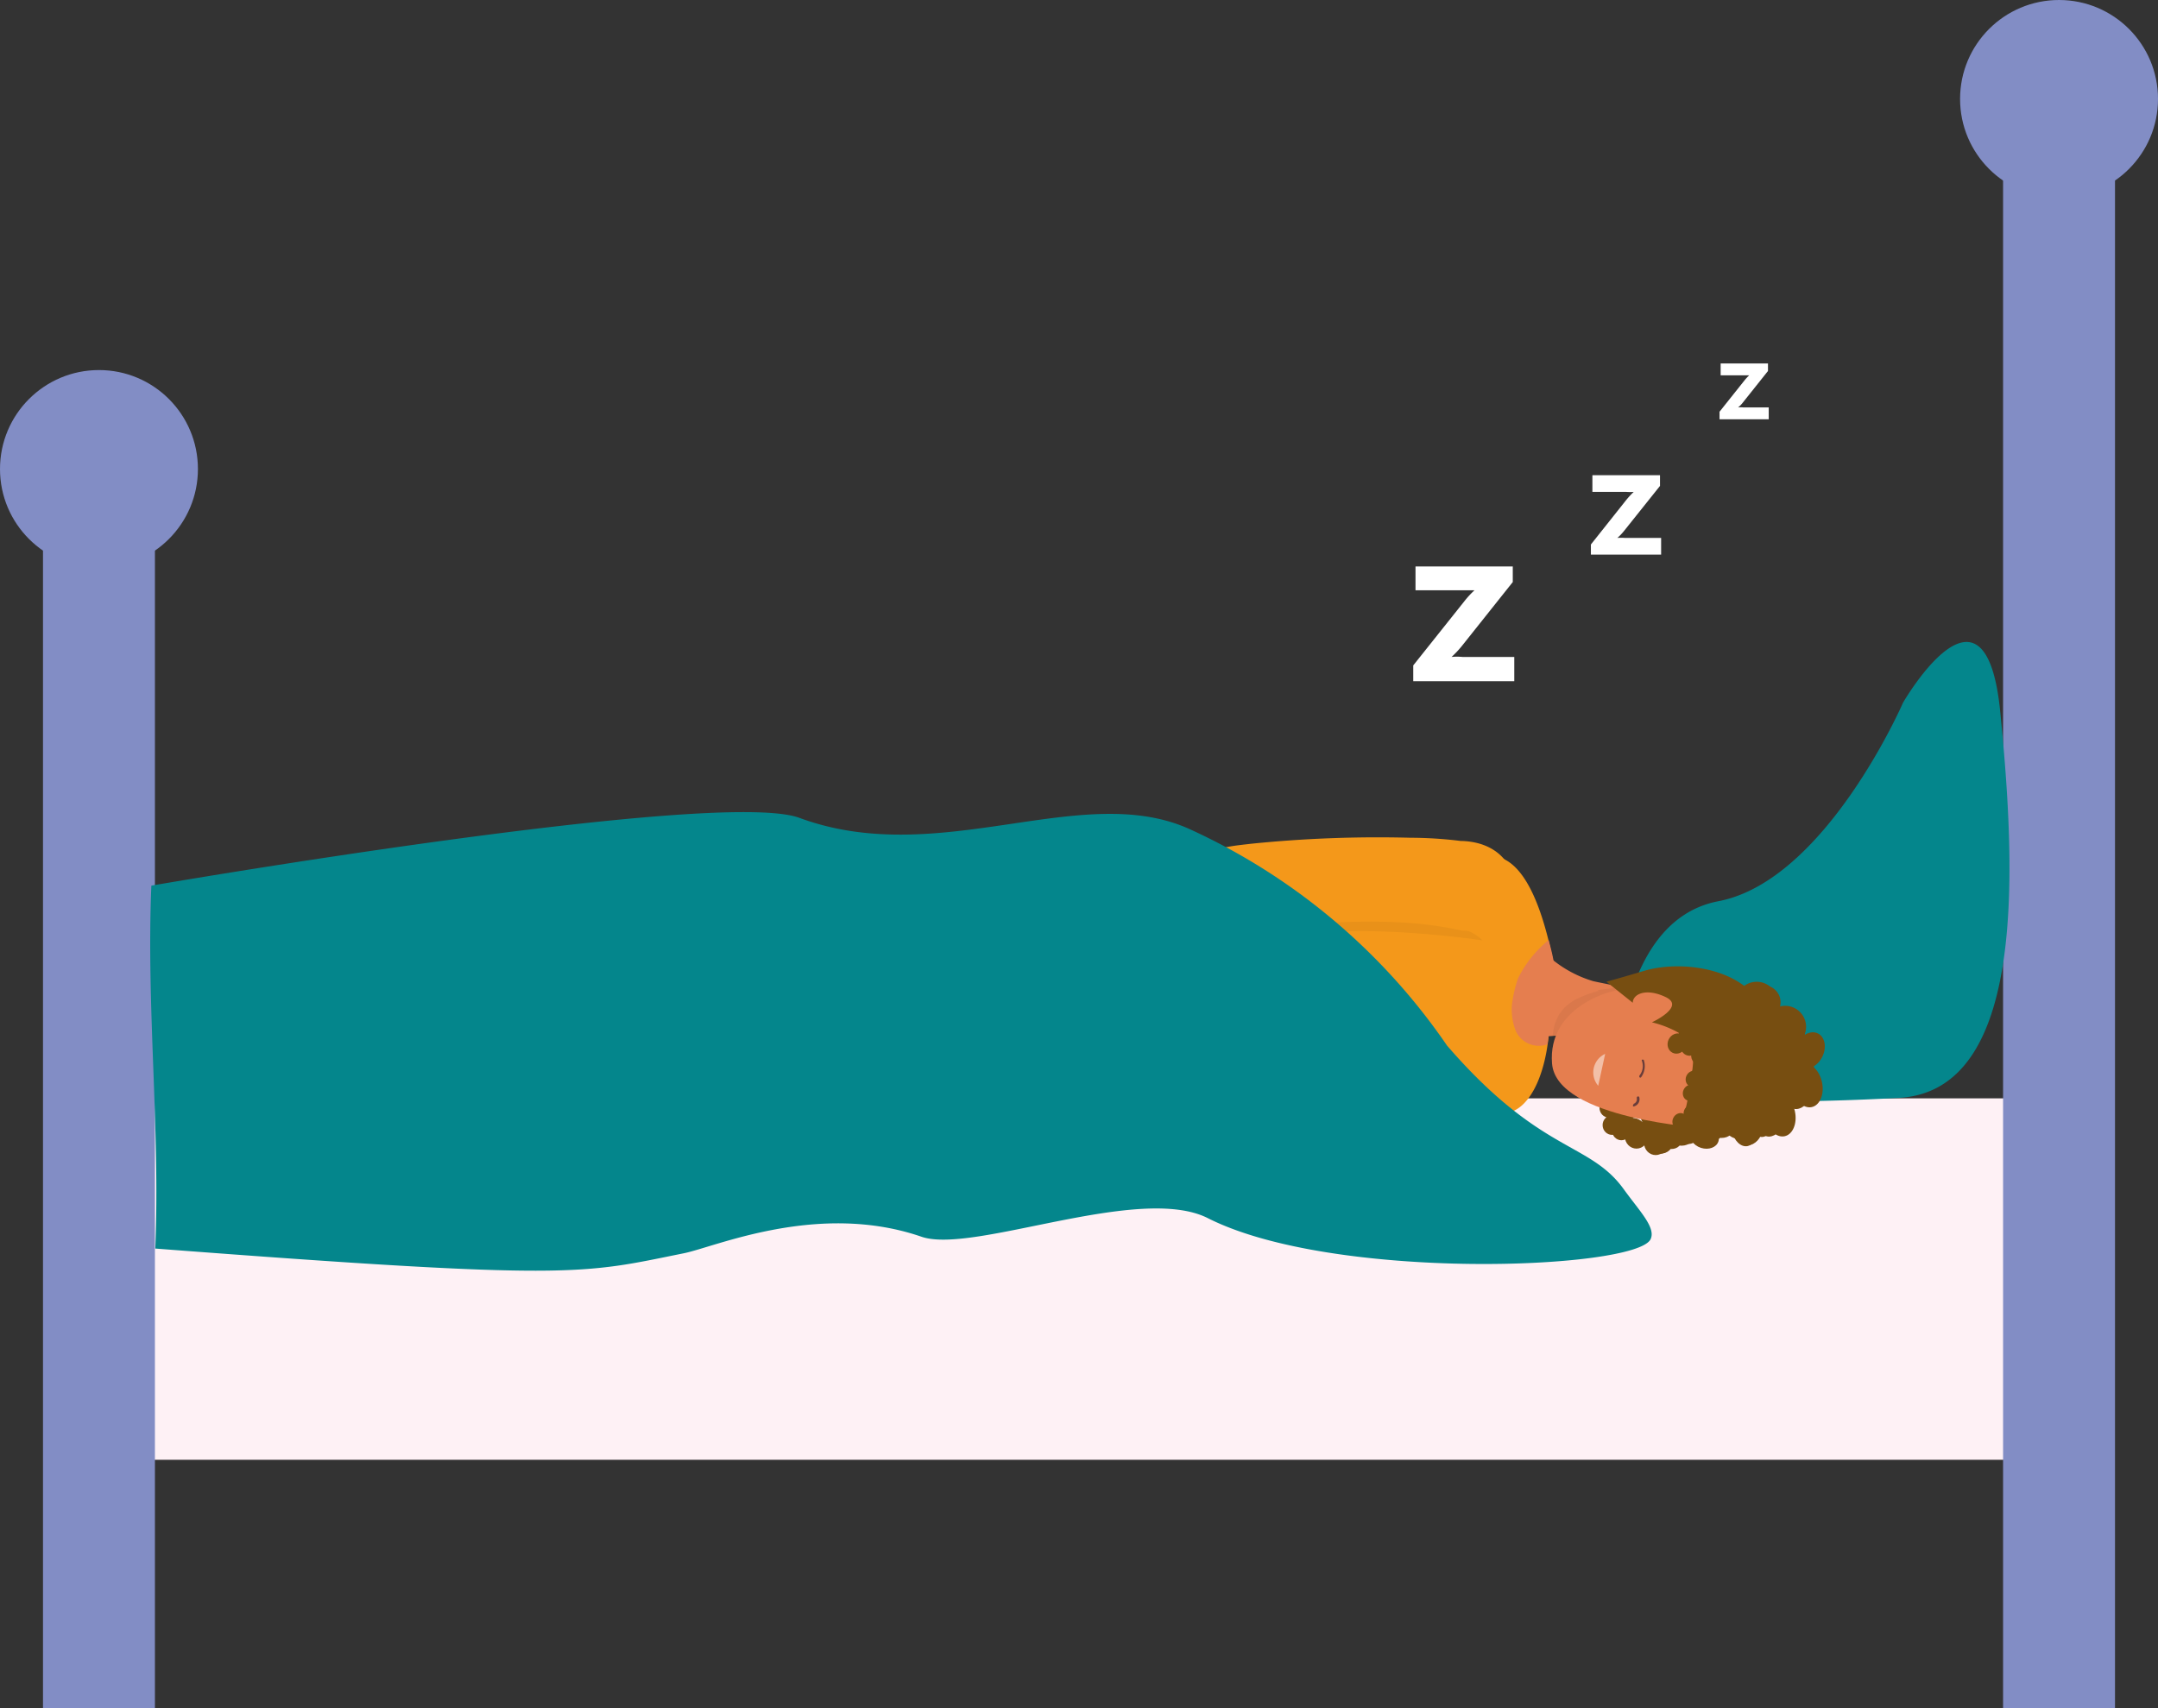 <svg xmlns="http://www.w3.org/2000/svg" xmlns:xlink="http://www.w3.org/1999/xlink" viewBox="0 0 114.92 90.98"><rect x="0" y="0" width="114.92" height="90.98" fill="#333333" stroke="none"/><defs><style>.cls-1{fill:none;}.cls-2{fill:#fff;}.cls-3{fill:#828dc5;}.cls-4{fill:#fef1f5;}.cls-5{fill:#04868c;}.cls-6{fill:#0a202d;}.cls-7{fill:#0e2538;}.cls-8{opacity:0.06;}.cls-9{opacity:0.04;}.cls-10{fill:#010101;}.cls-11{fill:#f4981a;}.cls-12{clip-path:url(#clip-path);}.cls-13{fill:#e57e4f;}.cls-14{opacity:0.05;}.cls-15{fill:#3b2121;}.cls-16{opacity:0.15;}.cls-17{clip-path:url(#clip-path-2);}.cls-18{fill:#774e11;}.cls-19{clip-path:url(#clip-path-3);}.cls-20{opacity:0.5;}.cls-21{clip-path:url(#clip-path-4);}.cls-22{fill:#6a3d3a;}</style><clipPath id="clip-path"><rect class="cls-1" x="58.05" y="44.02" width="19.72" height="15.21" transform="translate(-2.51 3.48) rotate(-2.88)"/></clipPath><clipPath id="clip-path-2"><rect class="cls-1" x="87.22" y="52.2" width="0.22" height="0.21" transform="translate(-2.52 4.46) rotate(-2.88)"/></clipPath><clipPath id="clip-path-3"><rect class="cls-1" x="82.47" y="52.82" width="4.06" height="2.79" transform="translate(-5.91 10.55) rotate(-6.91)"/></clipPath><clipPath id="clip-path-4"><rect class="cls-1" x="83.74" y="56.51" width="2.28" height="1.2" transform="translate(-6 104.09) rotate(-61.27)"/></clipPath></defs><g id="Layer_2" data-name="Layer 2"><g id="Layer_1-2" data-name="Layer 1"><path class="cls-2" d="M75.26,35.44,78,32a4.78,4.78,0,0,1,.52-.56v0s-.18,0-.56,0H75.38V30.17h5.18V31l-2.73,3.43a5.35,5.35,0,0,1-.53.56v0a3,3,0,0,1,.58,0h2.76v1.29H75.26Z"/><path class="cls-2" d="M84.72,29l1.89-2.38A4.78,4.78,0,0,1,87,26.2v0a2.69,2.69,0,0,1-.39,0H84.8v-.89h3.6v.57l-1.9,2.38a2.89,2.89,0,0,1-.37.39h0a3,3,0,0,1,.4,0h1.93v.89H84.72Z"/><path class="cls-2" d="M91.57,21.93l1.33-1.67a2.83,2.83,0,0,1,.25-.27H91.63v-.63h2.52v.4l-1.33,1.67a1.59,1.59,0,0,1-.26.27v0a1.45,1.45,0,0,1,.28,0h1.35v.63H91.57Z"/><circle class="cls-3" cx="109.65" cy="5.27" r="5.27"/><rect class="cls-4" x="6.89" y="58.5" width="101.01" height="19.25" transform="translate(114.79 136.25) rotate(180)"/><rect class="cls-3" x="106.67" y="5.27" width="5.96" height="85.71" transform="translate(219.3 96.25) rotate(180)"/><rect class="cls-3" x="2.29" y="25.17" width="5.96" height="65.81" transform="translate(10.54 116.15) rotate(180)"/><circle class="cls-3" cx="5.27" cy="24.98" r="5.27"/><path class="cls-5" d="M101.34,37.43s4.38-7.6,5.18.49S108,58,101.2,58.47a138.51,138.51,0,0,1-15.14,0S85.8,49.09,91.51,48,101.34,37.43,101.34,37.43Z"/><path class="cls-6" d="M56.92,58.32,55.4,49.79,40.5,55.73a34.32,34.32,0,0,0-5.59-1.4C30.92,54,17.4,54,17.4,54l.1,2.91,21.92,2.77S49.77,58.4,51.58,58.2s4.25.19,4.74.08"/><path class="cls-7" d="M49.37,44.87c-2,.1-6.55,5-7,5.24-3.35,2-6.17,5.32-7.94,5.18-1-.08-18.53-3.93-18.53-3.93l-.61,1.78,12.81,5.7,6.87,1.71,20.29-7.94,2.36-7.71a13.2,13.2,0,0,0-8.22,0"/><path class="cls-7" d="M12.37,59l3.94-1.2L18.83,56a4,4,0,0,0-1-2.72l-7.85,6s.72.8,2.42-.21"/><path class="cls-7" d="M12.15,57.39,15.8,55.5l2.14-2.29a4,4,0,0,0-1.5-2.48L9.8,58s.86.66,2.35-.65"/><g class="cls-9"><path class="cls-10" d="M78.22,58c-3.67.79-7.4-2.21-10,.63"/><path class="cls-10" d="M68.07,57.38c1.06,1,1,0,.57,1.21-.84,2.12,2,3,2.83,2.86.5-.11,6.46-1.91,8.16-1.62"/></g><path class="cls-11" d="M80.08,59.3c1.43-.07,2.43-2.33,2.45-5.26,0-1.28.42-1.63.23-2.59C82.12,48.11,81,45.24,79,45.62a110.62,110.62,0,0,1-12.53,1.73c-1.62,0-5.68-2.9-8.13-2.85A9.31,9.31,0,0,0,56,47.92c-1.78,5,.42,11,.42,11s8.9.4,12.54.6c0,0,1.08,1.7,4,1.11a45.55,45.55,0,0,1,7.11-1.32"/><g class="cls-9"><g class="cls-12"><path class="cls-10" d="M65.73,58.65a10.81,10.81,0,0,1-.13-2,9.67,9.67,0,0,1,.13-1.32c.08-.44,1.61-4.49,2.13-6.27.19-.62,5.4-1.06,7.8-1.07.5,0,1.46-1.64,1.83-2.13a100.55,100.55,0,0,1-11,1.46c-1.62,0-5.68-2.9-8.13-2.85a6.76,6.76,0,0,0-.6.63,2,2,0,0,1,.45.15,12.65,12.65,0,0,1,3.38,2.58c.18.18.36.35.53.54a4.35,4.35,0,0,1,.83,1.24,4.87,4.87,0,0,1,.15,2.4,18.34,18.34,0,0,1-.83,3.59,19.15,19.15,0,0,0-.64,3.08c0,.15,0,.29,0,.44l4.28.2c0-.23-.08-.47-.11-.7"/></g></g><path class="cls-13" d="M69,63.85v-1h0a3.58,3.58,0,0,0-.23-1.44,27.39,27.39,0,0,0-1.06-2.83c-.07-2.25-.34-6.87-.21-9.5,3.4-.17,6.86-.46,10.2.26,3.63.47,3.92-4.32,0-4.37a23.28,23.28,0,0,0-2.62-.15,64.5,64.5,0,0,0-8.35.36c-1.31.16-3.14.28-3.31,2-.36,3.35.68,5.31,2.19,11.82v0c-1,.9-.35,2.78-.12,3.27l0,.75a.59.59,0,0,0,0,.13.41.41,0,0,0,.4.26.41.41,0,0,0,.4-.42l0-.49h.07v.7a.58.58,0,0,0,0,.14.41.41,0,0,0,.39.27.41.41,0,0,0,.4-.42V62.6h.06v1a.35.35,0,0,0,0,.14.42.42,0,0,0,.39.26.4.4,0,0,0,.4-.41v-.86h.06v1.13a.32.32,0,0,0,0,.14.41.41,0,0,0,.39.27.41.41,0,0,0,.4-.42"/><g class="cls-14"><path class="cls-10" d="M67.85,51.1a1.52,1.52,0,0,1,.47-.8c2-1.42,10.42-.27,10.63-.21a2.2,2.2,0,0,0-1.35-.64,17.72,17.72,0,0,0-1.86-.33,48.29,48.29,0,0,0-6-.44c-.94,0-2.26-.07-2.53,1.12-.5,2.23-.18,4,.31,8.18h.63a57.9,57.9,0,0,1-.3-6.88"/></g><path class="cls-11" d="M67.8,58.1c-.08-2.47-.37-6.45-.25-8.8,3.47-.15,6.83-.5,10.23.25,3.68.49,4-4.69,0-4.76a21.85,21.85,0,0,0-2.66-.17,66.83,66.83,0,0,0-8.5.32c-1.34.16-3.19.27-3.38,2-.36,3.2.37,5.64,1.73,11.44.15,0,2.65-.27,2.82-.27"/><path class="cls-13" d="M80.79,52.25c0-.07.11-.2,0,0a7.16,7.16,0,0,0-.28,1.3,3.19,3.19,0,0,0,.2,1.34,1.35,1.35,0,0,0,1.7.73A12.73,12.73,0,0,0,82.53,54c.18-2.13.51-1.86-.06-3.93a6.1,6.1,0,0,0-1.68,2.14"/><path class="cls-15" d="M84.7,51.68h0s0,0,0,0"/><g class="cls-16"><g class="cls-17"><path class="cls-10" d="M87.4,52.27a.25.25,0,0,1,0-.07l-.15.22.22-.05a.93.93,0,0,1,0-.1"/></g></g><path class="cls-13" d="M84.76,54.93a2.57,2.57,0,0,0,1.41-1.76c0-.76,0-.62-1.32-.91A6.27,6.27,0,0,1,82.54,51c-1.21.28-1.51,1.95-1.26,3.22.09.5.31,1,.82,1l2.66-.2"/><ellipse class="cls-18" cx="88.06" cy="60.21" rx="0.61" ry="0.78" transform="translate(3.93 125.8) rotate(-72.3)"/><ellipse class="cls-18" cx="88.82" cy="60.84" rx="0.61" ry="0.78" transform="matrix(0.3, -0.95, 0.95, 0.3, 3.85, 126.95)"/><ellipse class="cls-18" cx="89.4" cy="60.37" rx="0.61" ry="0.78" transform="translate(4.7 127.18) rotate(-72.3)"/><ellipse class="cls-18" cx="89.43" cy="60.39" rx="0.61" ry="0.78" transform="translate(4.71 127.23) rotate(-72.3)"/><ellipse class="cls-18" cx="90.76" cy="60.55" rx="0.61" ry="0.78" transform="translate(5.49 128.61) rotate(-72.3)"/><ellipse class="cls-18" cx="91.57" cy="59.98" rx="0.61" ry="0.78" transform="translate(6.58 128.98) rotate(-72.3)"/><ellipse class="cls-18" cx="92.57" cy="60.05" rx="0.61" ry="0.78" transform="translate(7.22 129.98) rotate(-72.3)"/><ellipse class="cls-18" cx="92.52" cy="59.33" rx="0.61" ry="0.78" transform="translate(7.87 129.43) rotate(-72.3)"/><ellipse class="cls-18" cx="85.96" cy="58.38" rx="0.49" ry="0.62" transform="translate(4.2 122.52) rotate(-72.3)"/><ellipse class="cls-18" cx="85.79" cy="59.01" rx="0.49" ry="0.62" transform="translate(3.5 122.8) rotate(-72.3)"/><ellipse class="cls-18" cx="86.48" cy="59.2" rx="0.49" ry="0.62" transform="translate(3.79 123.59) rotate(-72.3)"/><ellipse class="cls-18" cx="86.49" cy="59.23" rx="0.49" ry="0.62" transform="matrix(0.3, -0.95, 0.95, 0.3, 3.77, 123.61)"/><ellipse class="cls-18" cx="86.32" cy="59.85" rx="0.49" ry="0.62" transform="translate(3.06 123.89) rotate(-72.3)"/><ellipse class="cls-18" cx="87.01" cy="60.05" rx="0.49" ry="0.62" transform="translate(3.35 124.68) rotate(-72.3)"/><ellipse class="cls-18" cx="87.89" cy="60.34" rx="0.49" ry="0.62" transform="translate(3.68 125.73) rotate(-72.3)"/><ellipse class="cls-18" cx="88.33" cy="60.94" rx="0.49" ry="0.62" transform="translate(3.41 126.56) rotate(-72.3)"/><ellipse class="cls-18" cx="88.92" cy="60.7" rx="0.49" ry="0.62" transform="translate(4.06 126.95) rotate(-72.3)"/><ellipse class="cls-18" cx="91.2" cy="58.65" rx="0.86" ry="0.9" transform="translate(-0.34 0.53) rotate(-0.33)"/><ellipse class="cls-18" cx="92.3" cy="58.37" rx="0.86" ry="0.9" transform="translate(-0.34 0.53) rotate(-0.33)"/><ellipse class="cls-18" cx="92.06" cy="57.36" rx="0.86" ry="0.9" transform="translate(-0.33 0.53) rotate(-0.33)"/><ellipse class="cls-18" cx="92.1" cy="57.34" rx="0.86" ry="0.9" transform="translate(-0.33 0.53) rotate(-0.33)"/><ellipse class="cls-18" cx="93.19" cy="57.05" rx="0.86" ry="0.9" transform="translate(-0.33 0.54) rotate(-0.33)"/><ellipse class="cls-18" cx="92.95" cy="56.04" rx="0.86" ry="0.9" transform="translate(-0.32 0.54) rotate(-0.33)"/><ellipse class="cls-18" cx="88.05" cy="59.39" rx="0.69" ry="0.72" transform="translate(-0.34 0.51) rotate(-0.33)"/><ellipse class="cls-18" cx="88.68" cy="60.08" rx="0.69" ry="0.72" transform="translate(-0.35 0.51) rotate(-0.33)"/><ellipse class="cls-18" cx="89.25" cy="59.5" rx="0.69" ry="0.72" transform="translate(-0.34 0.52) rotate(-0.33)"/><ellipse class="cls-18" cx="89.28" cy="59.52" rx="0.69" ry="0.72" transform="translate(-0.34 0.52) rotate(-0.33)"/><ellipse class="cls-18" cx="89.9" cy="60.21" rx="0.69" ry="0.72" transform="translate(-0.35 0.52) rotate(-0.33)"/><ellipse class="cls-18" cx="90.48" cy="59.64" rx="0.69" ry="0.72" transform="translate(-0.34 0.52) rotate(-0.33)"/><ellipse class="cls-18" cx="91.26" cy="58.94" rx="0.69" ry="0.72" transform="translate(-0.34 0.53) rotate(-0.33)"/><ellipse class="cls-18" cx="92.17" cy="58.97" rx="0.69" ry="0.72" transform="translate(-0.34 0.53) rotate(-0.33)"/><ellipse class="cls-18" cx="92.18" cy="58.14" rx="0.69" ry="0.72" transform="translate(-0.33 0.53) rotate(-0.33)"/><ellipse class="cls-18" cx="87.15" cy="60.52" rx="0.62" ry="0.65" transform="translate(-0.35 0.51) rotate(-0.33)"/><ellipse class="cls-18" cx="88.17" cy="60.87" rx="0.62" ry="0.65" transform="translate(-0.35 0.51) rotate(-0.33)"/><ellipse class="cls-18" cx="85.99" cy="58.4" rx="0.5" ry="0.52" transform="translate(-0.34 0.5) rotate(-0.33)"/><ellipse class="cls-18" cx="85.68" cy="59" rx="0.5" ry="0.52" transform="translate(-0.34 0.5) rotate(-0.33)"/><ellipse class="cls-18" cx="86.17" cy="59.29" rx="0.5" ry="0.52" transform="translate(-0.34 0.5) rotate(-0.33)"/><ellipse class="cls-18" cx="86.17" cy="59.32" rx="0.5" ry="0.52" transform="translate(-0.34 0.5) rotate(-0.33)"/><ellipse class="cls-18" cx="85.85" cy="59.92" rx="0.5" ry="0.52" transform="translate(-0.35 0.5) rotate(-0.33)"/><ellipse class="cls-18" cx="86.35" cy="60.21" rx="0.5" ry="0.52" transform="translate(-0.35 0.5) rotate(-0.33)"/><g class="cls-14"><g class="cls-19"><path class="cls-10" d="M85.11,52.78a6.62,6.62,0,0,0-1.28.49,4.49,4.49,0,0,0-.49.37,3.39,3.39,0,0,0-.33.42,3.65,3.65,0,0,0-.23.54,6,6,0,0,0-.14,1c0,.07,0,.14,0,.2l2.53-.37a2.54,2.54,0,0,0,1.28-1.86,1,1,0,0,0-.52-1,4.64,4.64,0,0,0-.83.14"/></g></g><path class="cls-13" d="M92.91,53.08c-1.25-1.86-7.19-.24-7.19-.24s-3.3.82-3.07,3.8,8.14,3.44,8.14,3.44,3.1-5.55,2.12-7"/><g class="cls-20"><g class="cls-21"><path class="cls-2" d="M85.11,57.83l.37-1.7a1.09,1.09,0,0,0-.37,1.7"/></g></g><path class="cls-22" d="M87.46,56.44s0,0,0,0a0,0,0,0,1,.07,0,1,1,0,0,1-.14.94.06.06,0,0,1-.08,0,.09.09,0,0,1,0-.1.81.81,0,0,0,.12-.79v-.05"/><path class="cls-22" d="M87,58.79l0,0a.26.26,0,0,0,.16-.31s0-.08.06-.08a.06.06,0,0,1,.08.06.39.39,0,0,1-.26.46.07.07,0,0,1-.08,0,0,0,0,0,1,0-.05"/><path class="cls-18" d="M92.47,59.68A5.65,5.65,0,0,0,94,54.21c-.53-2.48-4.18-3.17-6.45-2.5-1.61.48-2,.57-2,.58l1.4,1.12c0-.46.7-.81,1.76-.3s-.74,1.34-.74,1.34A5.61,5.61,0,0,1,90,55.4c.56.57-.41,4.44-.41,4.44a1.89,1.89,0,0,0,2.87-.16"/><circle class="cls-18" cx="93.18" cy="55.23" r="1.12"/><circle class="cls-18" cx="94.51" cy="55.86" r="1.12"/><circle class="cls-18" cx="95.06" cy="54.69" r="1.12"/><ellipse class="cls-18" cx="94.83" cy="58.46" rx="1.01" ry="0.76" transform="translate(0.55 117.8) rotate(-63.84)"/><ellipse class="cls-18" cx="95.79" cy="57.65" rx="1.01" ry="0.76" transform="translate(1.81 118.21) rotate(-63.84)"/><ellipse class="cls-18" cx="95.37" cy="56.79" rx="1.01" ry="0.76" transform="translate(2.35 117.35) rotate(-63.84)"/><ellipse class="cls-18" cx="95.4" cy="56.75" rx="1.01" ry="0.76" transform="translate(2.4 117.35) rotate(-63.84)"/><ellipse class="cls-18" cx="96.36" cy="55.95" rx="1.01" ry="0.76" transform="translate(3.66 117.77) rotate(-63.84)"/><ellipse class="cls-18" cx="93.19" cy="60.23" rx="0.81" ry="0.61" transform="translate(-1.96 117.31) rotate(-63.84)"/><ellipse class="cls-18" cx="93.22" cy="60.23" rx="0.81" ry="0.61" transform="translate(-1.94 117.34) rotate(-63.84)"/><ellipse class="cls-18" cx="94.35" cy="59.76" rx="0.81" ry="0.61" transform="translate(-0.89 118.1) rotate(-63.84)"/><ellipse class="cls-18" cx="94.94" cy="58.71" rx="0.81" ry="0.61" transform="translate(0.39 118.04) rotate(-63.84)"/><ellipse class="cls-18" cx="95.79" cy="58.3" rx="0.81" ry="0.61" transform="translate(1.23 118.57) rotate(-63.84)"/><ellipse class="cls-18" cx="95.64" cy="57.48" rx="0.81" ry="0.61" transform="translate(1.88 117.98) rotate(-63.84)"/><ellipse class="cls-18" cx="90.67" cy="58.06" rx="0.55" ry="0.5" transform="translate(-0.6 115.18) rotate(-64.67)"/><ellipse class="cls-18" cx="91.08" cy="57.47" rx="0.55" ry="0.5" transform="translate(0.17 115.21) rotate(-64.67)"/><ellipse class="cls-18" cx="90.62" cy="57.13" rx="0.55" ry="0.5" transform="translate(0.22 114.6) rotate(-64.67)"/><ellipse class="cls-18" cx="90.63" cy="57.1" rx="0.55" ry="0.5" transform="translate(0.24 114.59) rotate(-64.67)"/><ellipse class="cls-18" cx="91.03" cy="56.52" rx="0.55" ry="0.5" transform="translate(1.01 114.62) rotate(-64.67)"/><ellipse class="cls-18" cx="90.57" cy="56.17" rx="0.55" ry="0.5" transform="translate(1.05 114.01) rotate(-64.67)"/><ellipse class="cls-18" cx="90" cy="55.69" rx="0.55" ry="0.5" transform="translate(1.17 113.21) rotate(-64.67)"/><ellipse class="cls-18" cx="89.91" cy="54.99" rx="0.55" ry="0.5" transform="translate(1.74 112.74) rotate(-64.67)"/><ellipse class="cls-18" cx="89.33" cy="55.11" rx="0.55" ry="0.5" transform="matrix(0.43, -0.9, 0.9, 0.43, 1.3, 112.28)"/><ellipse class="cls-18" cx="89.47" cy="59.71" rx="0.44" ry="0.4" transform="translate(-2.78 115.04) rotate(-64.67)"/><ellipse class="cls-18" cx="90" cy="59.76" rx="0.44" ry="0.4" transform="translate(-2.51 115.54) rotate(-64.67)"/><ellipse class="cls-18" cx="90.06" cy="59.26" rx="0.44" ry="0.4" transform="translate(-2.03 115.32) rotate(-64.67)"/><ellipse class="cls-18" cx="90.08" cy="59.26" rx="0.44" ry="0.4" transform="translate(-2.01 115.33) rotate(-64.67)"/><ellipse class="cls-18" cx="90.62" cy="59.3" rx="0.44" ry="0.4" transform="translate(-1.74 115.84) rotate(-64.67)"/><ellipse class="cls-18" cx="90.68" cy="58.8" rx="0.44" ry="0.4" transform="translate(-1.26 115.61) rotate(-64.67)"/><ellipse class="cls-18" cx="90.03" cy="58.2" rx="0.44" ry="0.4" transform="translate(-1.1 114.68) rotate(-64.67)"/><ellipse class="cls-18" cx="90.46" cy="57.83" rx="0.44" ry="0.4" transform="translate(-0.52 114.86) rotate(-64.67)"/><ellipse class="cls-18" cx="90.17" cy="57.46" rx="0.44" ry="0.4" transform="translate(-0.34 114.38) rotate(-64.67)"/><circle class="cls-18" cx="93.55" cy="53.41" r="1.12"/><circle class="cls-18" cx="93.92" cy="57.61" r="0.9"/><circle class="cls-18" cx="94.87" cy="56.91" r="0.9"/><circle class="cls-18" cx="94.26" cy="56.08" r="0.9"/><circle class="cls-18" cx="94.29" cy="56.04" r="0.9"/><circle class="cls-18" cx="95.25" cy="55.35" r="0.9"/><circle class="cls-18" cx="94.64" cy="54.51" r="0.9"/><circle class="cls-18" cx="93.92" cy="53.38" r="0.9"/><ellipse class="cls-18" cx="93.71" cy="59.22" rx="0.81" ry="1.18" transform="translate(-10.18 20.55) rotate(-11.87)"/><ellipse class="cls-18" cx="94.79" cy="59.36" rx="0.81" ry="1.18" transform="translate(-10.18 20.77) rotate(-11.87)"/><ellipse class="cls-18" cx="94.73" cy="58.02" rx="0.81" ry="1.18" transform="translate(-9.91 20.73) rotate(-11.87)"/><ellipse class="cls-18" cx="94.76" cy="58.01" rx="0.81" ry="1.18" transform="translate(-9.91 20.74) rotate(-11.87)"/><ellipse class="cls-18" cx="95.85" cy="58.14" rx="0.81" ry="1.18" transform="matrix(0.98, -0.21, 0.21, 0.98, -9.91, 20.96)"/><ellipse class="cls-18" cx="95.78" cy="56.8" rx="0.81" ry="1.18" transform="translate(-9.64 20.92) rotate(-11.87)"/><ellipse class="cls-18" cx="90.61" cy="58.74" rx="0.65" ry="0.95" transform="translate(-10.15 19.9) rotate(-11.87)"/><path class="cls-18" d="M91.64,59.47c-.2-.47-.61-.68-.92-.46s-.19.73-.18,1.24.48.73.92.46S91.84,59.94,91.64,59.47Z"/><ellipse class="cls-18" cx="91.72" cy="59.41" rx="0.65" ry="0.95" transform="translate(-10.26 20.14) rotate(-11.87)"/><ellipse class="cls-18" cx="91.75" cy="59.45" rx="0.65" ry="0.95" transform="translate(-10.27 20.15) rotate(-11.87)"/><ellipse class="cls-18" cx="92.87" cy="60.11" rx="0.65" ry="0.95" transform="translate(-10.38 20.39) rotate(-11.87)"/><ellipse class="cls-18" cx="93.72" cy="59.61" rx="0.65" ry="0.95" transform="translate(-10.26 20.56) rotate(-11.87)"/><path class="cls-5" d="M77.06,55.69c5,5.78,7.57,5.1,9.41,7.65.85,1.18,1.74,2.06,1.42,2.68C87,67.62,71,68.26,64.32,64.88c-3.64-1.84-12.45,1.91-15.22,1-5.5-1.91-11,.53-12.68.87-5.45,1.1-5.77,1.46-28.15-.25.26-6.45-.48-12.89-.21-19.33,0,0,30.16-5.21,34.51-3.61,7.46,2.76,15-2,20.76.59A33.42,33.42,0,0,1,77.06,55.69Z"/></g></g></svg>